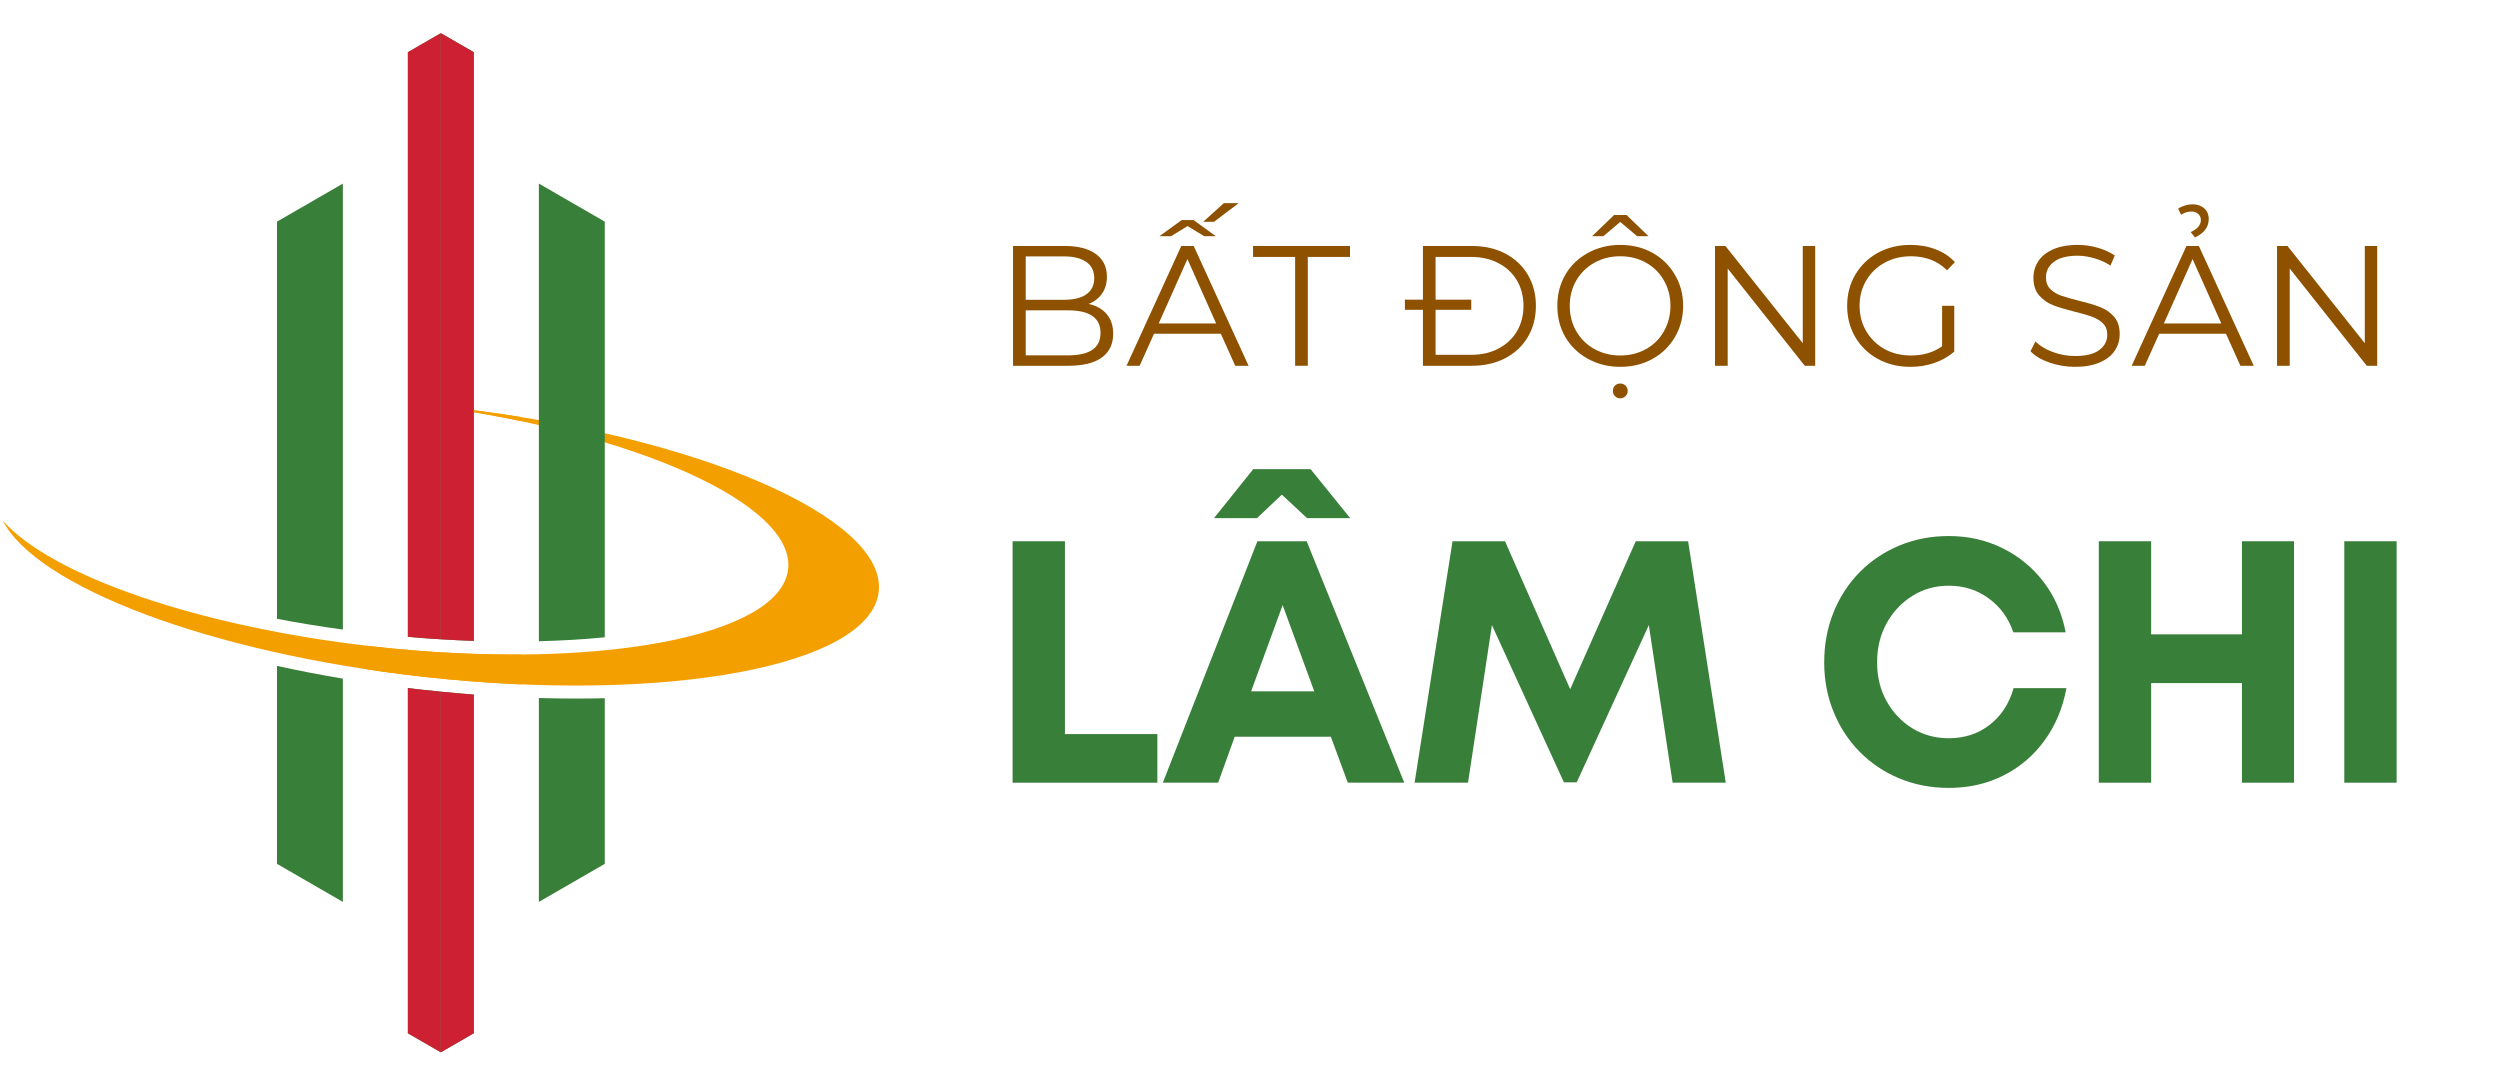 <svg xmlns="http://www.w3.org/2000/svg" xmlns:xlink="http://www.w3.org/1999/xlink" width="390" zoomAndPan="magnify" viewBox="0 0 292.5 127.5" height="170" preserveAspectRatio="xMidYMid meet" version="1.0"><defs><g/><clipPath id="798e5c7a0a"><path d="M 0.32 47 L 103 47 L 103 81 L 0.32 81 Z M 0.32 47 " clip-rule="nonzero"/></clipPath><clipPath id="ea3f98426d"><path d="M 47 3.867 L 52 3.867 L 52 75 L 47 75 Z M 47 3.867 " clip-rule="nonzero"/></clipPath><clipPath id="c7c7d17aaf"><path d="M 51 3.867 L 56 3.867 L 56 75 L 51 75 Z M 51 3.867 " clip-rule="nonzero"/></clipPath><clipPath id="354bb926a7"><path d="M 51 80 L 56 80 L 56 123.488 L 51 123.488 Z M 51 80 " clip-rule="nonzero"/></clipPath><clipPath id="00f061d852"><path d="M 47 80 L 52 80 L 52 123.488 L 47 123.488 Z M 47 80 " clip-rule="nonzero"/></clipPath><clipPath id="3c8c557607"><path d="M 42.961 47 L 61.016 47 L 61.016 81 L 42.961 81 Z M 42.961 47 " clip-rule="nonzero"/></clipPath><clipPath id="2f24fa53f2"><path d="M 47 3.867 L 52 3.867 L 52 75 L 47 75 Z M 47 3.867 " clip-rule="nonzero"/></clipPath><clipPath id="b4dde16ec9"><path d="M 51 3.867 L 56 3.867 L 56 75 L 51 75 Z M 51 3.867 " clip-rule="nonzero"/></clipPath><clipPath id="93cd609bc0"><path d="M 51 80 L 56 80 L 56 123.488 L 51 123.488 Z M 51 80 " clip-rule="nonzero"/></clipPath><clipPath id="e0519f0728"><path d="M 47 80 L 52 80 L 52 123.488 L 47 123.488 Z M 47 80 " clip-rule="nonzero"/></clipPath></defs><g clip-path="url(#798e5c7a0a)"><path fill="#f49f00" d="M 49.461 79.176 C 24.504 76.375 4.293 68.629 0.324 60.914 C 5.938 67.277 23.027 73.32 43.699 75.641 C 69.605 78.547 91.324 74.5 92.211 66.598 C 93.062 59.004 74.348 50.609 49.883 47.391 C 50.91 47.488 51.949 47.594 52.992 47.711 C 81.48 50.91 103.781 60.543 102.809 69.23 C 101.832 77.918 77.949 82.371 49.461 79.176 " fill-opacity="1" fill-rule="nonzero"/></g><path fill="#387f39" d="M 63.047 21.48 L 63.047 75.023 C 65.754 74.957 68.332 74.805 70.758 74.562 L 70.758 25.934 L 63.047 21.48 " fill-opacity="1" fill-rule="nonzero"/><path fill="#387f39" d="M 32.406 63.5 L 32.406 72.402 C 34.91 72.879 37.488 73.301 40.117 73.66 L 40.117 21.48 L 32.406 25.934 L 32.406 63.5 " fill-opacity="1" fill-rule="nonzero"/><path fill="#387f39" d="M 63.047 81.668 L 63.047 105.523 L 70.758 101.07 L 70.758 81.691 C 69.648 81.719 68.523 81.73 67.379 81.73 C 65.953 81.73 64.504 81.711 63.047 81.668 " fill-opacity="1" fill-rule="nonzero"/><path fill="#387f39" d="M 32.406 101.07 L 40.117 105.523 L 40.117 79.402 C 37.488 78.961 34.91 78.461 32.406 77.91 L 32.406 101.07 " fill-opacity="1" fill-rule="nonzero"/><g clip-path="url(#ea3f98426d)"><path fill="#387f39" d="M 47.727 6.109 L 47.727 74.512 C 49.02 74.625 50.305 74.719 51.582 74.797 L 51.582 3.883 L 47.727 6.109 " fill-opacity="1" fill-rule="nonzero"/></g><g clip-path="url(#c7c7d17aaf)"><path fill="#387f39" d="M 51.582 3.883 L 51.582 74.797 C 52.879 74.879 54.164 74.938 55.438 74.98 L 55.438 6.109 L 51.582 3.883 " fill-opacity="1" fill-rule="nonzero"/></g><g clip-path="url(#354bb926a7)"><path fill="#387f39" d="M 55.438 120.891 L 55.438 81.266 C 54.16 81.168 52.871 81.055 51.582 80.926 L 51.582 123.117 L 55.438 120.891 " fill-opacity="1" fill-rule="nonzero"/></g><g clip-path="url(#00f061d852)"><path fill="#387f39" d="M 47.727 80.504 L 47.727 120.891 L 51.582 123.117 L 51.582 80.926 C 50.82 80.852 50.059 80.773 49.293 80.688 C 48.77 80.629 48.246 80.566 47.727 80.504 " fill-opacity="1" fill-rule="nonzero"/></g><g fill="#387f39" fill-opacity="1"><g transform="translate(115.239, 91.576)"><g><path d="M 9.359 -5.688 L 20.172 -5.688 L 20.172 0 L 3.234 0 L 3.234 -28.25 L 9.359 -28.25 Z M 9.359 -5.688 "/></g></g></g><g fill="#387f39" fill-opacity="1"><g transform="translate(135.693, 91.576)"><g><path d="M 14.281 -33.703 L 11.375 -30.953 L 6.344 -30.953 L 10.938 -36.688 L 17.641 -36.688 L 22.281 -30.953 L 17.234 -30.953 Z M 22 0 L 20.016 -5.375 L 8.766 -5.375 L 6.828 0 L 0.359 0 L 11.422 -28.25 L 17.188 -28.25 L 28.609 0 Z M 14.375 -20.781 L 10.688 -10.688 L 18.078 -10.688 Z M 14.375 -20.781 "/></g></g></g><g fill="#387f39" fill-opacity="1"><g transform="translate(164.055, 91.576)"><g><path d="M 37.859 0 L 31.641 0 L 28.859 -18.438 L 20.422 -0.047 L 18.922 -0.047 L 10.5 -18.438 L 7.703 0 L 1.453 0 L 5.891 -28.25 L 12.031 -28.25 L 19.656 -10.938 L 27.328 -28.25 L 33.453 -28.25 Z M 37.859 0 "/></g></g></g><g fill="#387f39" fill-opacity="1"><g transform="translate(202.786, 91.576)"><g/></g></g><g fill="#387f39" fill-opacity="1"><g transform="translate(211.823, 91.576)"><g><path d="M 16.188 0.609 C 14.113 0.609 12.188 0.238 10.406 -0.5 C 8.633 -1.238 7.086 -2.273 5.766 -3.609 C 4.453 -4.941 3.43 -6.504 2.703 -8.297 C 1.973 -10.086 1.609 -12.016 1.609 -14.078 C 1.609 -16.18 1.973 -18.133 2.703 -19.938 C 3.43 -21.738 4.453 -23.305 5.766 -24.641 C 7.086 -25.973 8.633 -27.008 10.406 -27.75 C 12.188 -28.488 14.113 -28.859 16.188 -28.859 C 18.469 -28.859 20.562 -28.383 22.469 -27.438 C 24.383 -26.5 25.988 -25.18 27.281 -23.484 C 28.57 -21.797 29.43 -19.832 29.859 -17.594 L 23.734 -17.594 C 23.172 -19.258 22.211 -20.582 20.859 -21.562 C 19.516 -22.551 17.957 -23.047 16.188 -23.047 C 14.594 -23.047 13.164 -22.645 11.906 -21.844 C 10.645 -21.051 9.645 -19.984 8.906 -18.641 C 8.164 -17.297 7.797 -15.773 7.797 -14.078 C 7.797 -12.391 8.164 -10.879 8.906 -9.547 C 9.645 -8.211 10.645 -7.156 11.906 -6.375 C 13.164 -5.594 14.594 -5.203 16.188 -5.203 C 18.039 -5.203 19.641 -5.727 20.984 -6.781 C 22.328 -7.832 23.254 -9.258 23.766 -11.062 L 29.953 -11.062 C 29.516 -8.719 28.656 -6.672 27.375 -4.922 C 26.102 -3.172 24.504 -1.812 22.578 -0.844 C 20.66 0.125 18.531 0.609 16.188 0.609 Z M 16.188 0.609 "/></g></g></g><g fill="#387f39" fill-opacity="1"><g transform="translate(242.323, 91.576)"><g><path d="M 19.984 -28.25 L 26.078 -28.25 L 26.078 0 L 19.984 0 L 19.984 -11.656 L 9.359 -11.656 L 9.359 0 L 3.234 0 L 3.234 -28.25 L 9.359 -28.25 L 9.359 -17.359 L 19.984 -17.359 Z M 19.984 -28.25 "/></g></g></g><g fill="#387f39" fill-opacity="1"><g transform="translate(271.048, 91.576)"><g><path d="M 3.234 0 L 3.234 -28.25 L 9.359 -28.25 L 9.359 0 Z M 3.234 0 "/></g></g></g><g fill="#8e5100" fill-opacity="1"><g transform="translate(116.244, 42.795)"><g><path d="M 11.125 -7.234 C 12.039 -7.035 12.75 -6.633 13.25 -6.031 C 13.75 -5.438 14 -4.676 14 -3.75 C 14 -2.539 13.555 -1.613 12.672 -0.969 C 11.785 -0.32 10.473 0 8.734 0 L 2.281 0 L 2.281 -14.016 L 8.328 -14.016 C 9.891 -14.016 11.102 -13.703 11.969 -13.078 C 12.832 -12.453 13.266 -11.566 13.266 -10.422 C 13.266 -9.641 13.07 -8.977 12.688 -8.438 C 12.312 -7.895 11.789 -7.492 11.125 -7.234 Z M 3.766 -12.797 L 3.766 -7.719 L 8.234 -7.719 C 9.367 -7.719 10.242 -7.93 10.859 -8.359 C 11.473 -8.797 11.781 -9.426 11.781 -10.25 C 11.781 -11.082 11.473 -11.711 10.859 -12.141 C 10.242 -12.578 9.367 -12.797 8.234 -12.797 Z M 8.719 -1.219 C 9.969 -1.219 10.91 -1.43 11.547 -1.859 C 12.191 -2.285 12.516 -2.953 12.516 -3.859 C 12.516 -5.609 11.25 -6.484 8.719 -6.484 L 3.766 -6.484 L 3.766 -1.219 Z M 8.719 -1.219 "/></g></g></g><g fill="#8e5100" fill-opacity="1"><g transform="translate(131.757, 42.795)"><g><path d="M 11.078 -3.75 L 3.266 -3.75 L 1.578 0 L 0.047 0 L 6.453 -14.016 L 7.906 -14.016 L 14.328 0 L 12.766 0 Z M 10.531 -4.953 L 7.172 -12.484 L 3.812 -4.953 Z M 9.141 -15.156 L 7.188 -16.344 L 5.25 -15.156 L 3.891 -15.156 L 6.5 -17.047 L 7.891 -17.047 L 10.5 -15.156 Z M 11.438 -19.031 L 13.172 -19.031 L 10.281 -16.844 L 9.016 -16.844 Z M 11.438 -19.031 "/></g></g></g><g fill="#8e5100" fill-opacity="1"><g transform="translate(146.53, 42.795)"><g><path d="M 5 -12.734 L 0.078 -12.734 L 0.078 -14.016 L 11.422 -14.016 L 11.422 -12.734 L 6.484 -12.734 L 6.484 0 L 5 0 Z M 5 -12.734 "/></g></g></g><g fill="#8e5100" fill-opacity="1"><g transform="translate(158.441, 42.795)"><g/></g></g><g fill="#8e5100" fill-opacity="1"><g transform="translate(164.106, 42.795)"><g><path d="M 2.375 -14.016 L 8.094 -14.016 C 9.57 -14.016 10.879 -13.719 12.016 -13.125 C 13.148 -12.531 14.031 -11.703 14.656 -10.641 C 15.281 -9.578 15.594 -8.367 15.594 -7.016 C 15.594 -5.648 15.281 -4.438 14.656 -3.375 C 14.031 -2.312 13.148 -1.484 12.016 -0.891 C 10.879 -0.297 9.57 0 8.094 0 L 2.375 0 Z M 8 -1.281 C 9.227 -1.281 10.301 -1.523 11.219 -2.016 C 12.145 -2.504 12.863 -3.176 13.375 -4.031 C 13.883 -4.895 14.141 -5.891 14.141 -7.016 C 14.141 -8.129 13.883 -9.117 13.375 -9.984 C 12.863 -10.848 12.145 -11.52 11.219 -12 C 10.301 -12.488 9.227 -12.734 8 -12.734 L 3.859 -12.734 L 3.859 -1.281 Z M 0.266 -7.734 L 8.031 -7.734 L 8.031 -6.547 L 0.266 -6.547 Z M 0.266 -7.734 "/></g></g></g><g fill="#8e5100" fill-opacity="1"><g transform="translate(181.161, 42.795)"><g><path d="M 8.406 0.125 C 7.02 0.125 5.758 -0.188 4.625 -0.812 C 3.5 -1.438 2.617 -2.285 1.984 -3.359 C 1.359 -4.441 1.047 -5.66 1.047 -7.016 C 1.047 -8.359 1.359 -9.57 1.984 -10.656 C 2.617 -11.738 3.5 -12.586 4.625 -13.203 C 5.758 -13.828 7.02 -14.141 8.406 -14.141 C 9.801 -14.141 11.055 -13.832 12.172 -13.219 C 13.285 -12.602 14.16 -11.75 14.797 -10.656 C 15.441 -9.57 15.766 -8.359 15.766 -7.016 C 15.766 -5.66 15.441 -4.438 14.797 -3.344 C 14.16 -2.258 13.285 -1.41 12.172 -0.797 C 11.055 -0.18 9.801 0.125 8.406 0.125 Z M 8.406 -1.203 C 9.52 -1.203 10.523 -1.453 11.422 -1.953 C 12.316 -2.453 13.016 -3.145 13.516 -4.031 C 14.023 -4.926 14.281 -5.922 14.281 -7.016 C 14.281 -8.109 14.023 -9.098 13.516 -9.984 C 13.016 -10.867 12.316 -11.562 11.422 -12.062 C 10.523 -12.562 9.52 -12.812 8.406 -12.812 C 7.301 -12.812 6.297 -12.562 5.391 -12.062 C 4.492 -11.562 3.785 -10.867 3.266 -9.984 C 2.754 -9.098 2.5 -8.109 2.5 -7.016 C 2.5 -5.922 2.754 -4.926 3.266 -4.031 C 3.785 -3.145 4.492 -2.453 5.391 -1.953 C 6.297 -1.453 7.301 -1.203 8.406 -1.203 Z M 8.406 3.812 C 8.164 3.812 7.961 3.727 7.797 3.562 C 7.629 3.406 7.547 3.195 7.547 2.938 C 7.547 2.688 7.629 2.477 7.797 2.312 C 7.961 2.156 8.164 2.078 8.406 2.078 C 8.645 2.078 8.848 2.156 9.016 2.312 C 9.191 2.477 9.281 2.688 9.281 2.938 C 9.281 3.195 9.191 3.406 9.016 3.562 C 8.848 3.727 8.645 3.812 8.406 3.812 Z M 10.391 -15.156 L 8.406 -16.828 L 6.422 -15.156 L 5.109 -15.156 L 7.688 -17.641 L 9.141 -17.641 L 11.719 -15.156 Z M 10.391 -15.156 "/></g></g></g><g fill="#8e5100" fill-opacity="1"><g transform="translate(198.375, 42.795)"><g><path d="M 14 -14.016 L 14 0 L 12.781 0 L 3.766 -11.375 L 3.766 0 L 2.281 0 L 2.281 -14.016 L 3.5 -14.016 L 12.547 -2.641 L 12.547 -14.016 Z M 14 -14.016 "/></g></g></g><g fill="#8e5100" fill-opacity="1"><g transform="translate(215.07, 42.795)"><g><path d="M 12.156 -7.016 L 13.578 -7.016 L 13.578 -1.656 C 12.922 -1.082 12.145 -0.641 11.25 -0.328 C 10.363 -0.023 9.426 0.125 8.438 0.125 C 7.031 0.125 5.766 -0.18 4.641 -0.797 C 3.523 -1.41 2.645 -2.258 2 -3.344 C 1.363 -4.438 1.047 -5.66 1.047 -7.016 C 1.047 -8.359 1.363 -9.57 2 -10.656 C 2.645 -11.75 3.523 -12.602 4.641 -13.219 C 5.766 -13.832 7.035 -14.141 8.453 -14.141 C 9.523 -14.141 10.504 -13.969 11.391 -13.625 C 12.285 -13.289 13.039 -12.789 13.656 -12.125 L 12.734 -11.172 C 11.629 -12.266 10.223 -12.812 8.516 -12.812 C 7.379 -12.812 6.352 -12.562 5.438 -12.062 C 4.52 -11.562 3.801 -10.867 3.281 -9.984 C 2.758 -9.098 2.5 -8.109 2.5 -7.016 C 2.5 -5.922 2.758 -4.93 3.281 -4.047 C 3.801 -3.16 4.516 -2.461 5.422 -1.953 C 6.336 -1.453 7.363 -1.203 8.5 -1.203 C 9.938 -1.203 11.156 -1.562 12.156 -2.281 Z M 12.156 -7.016 "/></g></g></g><g fill="#8e5100" fill-opacity="1"><g transform="translate(230.964, 42.795)"><g/></g></g><g fill="#8e5100" fill-opacity="1"><g transform="translate(236.629, 42.795)"><g><path d="M 6.156 0.125 C 5.113 0.125 4.113 -0.039 3.156 -0.375 C 2.195 -0.707 1.457 -1.148 0.938 -1.703 L 1.516 -2.844 C 2.023 -2.332 2.703 -1.922 3.547 -1.609 C 4.391 -1.297 5.258 -1.141 6.156 -1.141 C 7.406 -1.141 8.344 -1.367 8.969 -1.828 C 9.602 -2.297 9.922 -2.895 9.922 -3.625 C 9.922 -4.188 9.75 -4.633 9.406 -4.969 C 9.062 -5.301 8.641 -5.555 8.141 -5.734 C 7.648 -5.922 6.969 -6.117 6.094 -6.328 C 5.031 -6.598 4.188 -6.852 3.562 -7.094 C 2.938 -7.344 2.398 -7.723 1.953 -8.234 C 1.504 -8.742 1.281 -9.43 1.281 -10.297 C 1.281 -11.004 1.469 -11.645 1.844 -12.219 C 2.219 -12.801 2.789 -13.266 3.562 -13.609 C 4.344 -13.961 5.305 -14.141 6.453 -14.141 C 7.254 -14.141 8.035 -14.031 8.797 -13.812 C 9.566 -13.594 10.234 -13.289 10.797 -12.906 L 10.297 -11.719 C 9.711 -12.102 9.082 -12.391 8.406 -12.578 C 7.738 -12.773 7.086 -12.875 6.453 -12.875 C 5.223 -12.875 4.297 -12.633 3.672 -12.156 C 3.055 -11.688 2.75 -11.082 2.75 -10.344 C 2.75 -9.781 2.914 -9.328 3.25 -8.984 C 3.594 -8.641 4.02 -8.379 4.531 -8.203 C 5.051 -8.023 5.742 -7.828 6.609 -7.609 C 7.641 -7.359 8.473 -7.109 9.109 -6.859 C 9.742 -6.609 10.281 -6.234 10.719 -5.734 C 11.156 -5.234 11.375 -4.555 11.375 -3.703 C 11.375 -2.992 11.18 -2.348 10.797 -1.766 C 10.422 -1.191 9.836 -0.734 9.047 -0.391 C 8.266 -0.047 7.301 0.125 6.156 0.125 Z M 6.156 0.125 "/></g></g></g><g fill="#8e5100" fill-opacity="1"><g transform="translate(249.36, 42.795)"><g><path d="M 11.078 -3.75 L 3.266 -3.75 L 1.578 0 L 0.047 0 L 6.453 -14.016 L 7.906 -14.016 L 14.328 0 L 12.766 0 Z M 10.531 -4.953 L 7.172 -12.484 L 3.812 -4.953 Z M 6.953 -15.641 C 7.742 -16.004 8.141 -16.477 8.141 -17.062 C 8.141 -17.344 8.035 -17.578 7.828 -17.766 C 7.617 -17.953 7.352 -18.047 7.031 -18.047 C 6.613 -18.047 6.211 -17.922 5.828 -17.672 L 5.484 -18.375 C 5.703 -18.531 5.961 -18.656 6.266 -18.75 C 6.566 -18.844 6.863 -18.891 7.156 -18.891 C 7.719 -18.891 8.176 -18.734 8.531 -18.422 C 8.883 -18.109 9.062 -17.691 9.062 -17.172 C 9.062 -16.234 8.523 -15.516 7.453 -15.016 Z M 6.953 -15.641 "/></g></g></g><g fill="#8e5100" fill-opacity="1"><g transform="translate(264.133, 42.795)"><g><path d="M 14 -14.016 L 14 0 L 12.781 0 L 3.766 -11.375 L 3.766 0 L 2.281 0 L 2.281 -14.016 L 3.5 -14.016 L 12.547 -2.641 L 12.547 -14.016 Z M 14 -14.016 "/></g></g></g><g clip-path="url(#3c8c557607)"><path fill="#f49f00" d="M 49.453 79.176 C 24.492 76.375 4.281 68.629 0.316 60.914 C 5.93 67.277 23.02 73.32 43.688 75.641 C 69.594 78.547 91.312 74.5 92.199 66.598 C 93.055 59.004 74.34 50.609 49.871 47.391 C 50.902 47.488 51.938 47.594 52.984 47.711 C 81.469 50.91 103.773 60.543 102.797 69.23 C 101.82 77.918 77.938 82.371 49.453 79.176 " fill-opacity="1" fill-rule="nonzero"/></g><g clip-path="url(#2f24fa53f2)"><path fill="#cd2033" d="M 47.715 6.109 L 47.715 74.512 C 49.008 74.625 50.293 74.719 51.57 74.797 L 51.57 3.883 L 47.715 6.109 " fill-opacity="1" fill-rule="nonzero"/></g><g clip-path="url(#b4dde16ec9)"><path fill="#cd2033" d="M 51.57 3.883 L 51.57 74.797 C 52.867 74.879 54.152 74.938 55.426 74.98 L 55.426 6.109 L 51.57 3.883 " fill-opacity="1" fill-rule="nonzero"/></g><g clip-path="url(#93cd609bc0)"><path fill="#cd2033" d="M 55.426 120.891 L 55.426 81.266 C 54.148 81.168 52.863 81.055 51.57 80.926 L 51.57 123.117 L 55.426 120.891 " fill-opacity="1" fill-rule="nonzero"/></g><g clip-path="url(#e0519f0728)"><path fill="#cd2033" d="M 47.715 80.504 L 47.715 120.891 L 51.57 123.117 L 51.57 80.926 C 50.809 80.852 50.047 80.773 49.281 80.688 C 48.758 80.629 48.238 80.566 47.715 80.504 " fill-opacity="1" fill-rule="nonzero"/></g></svg>